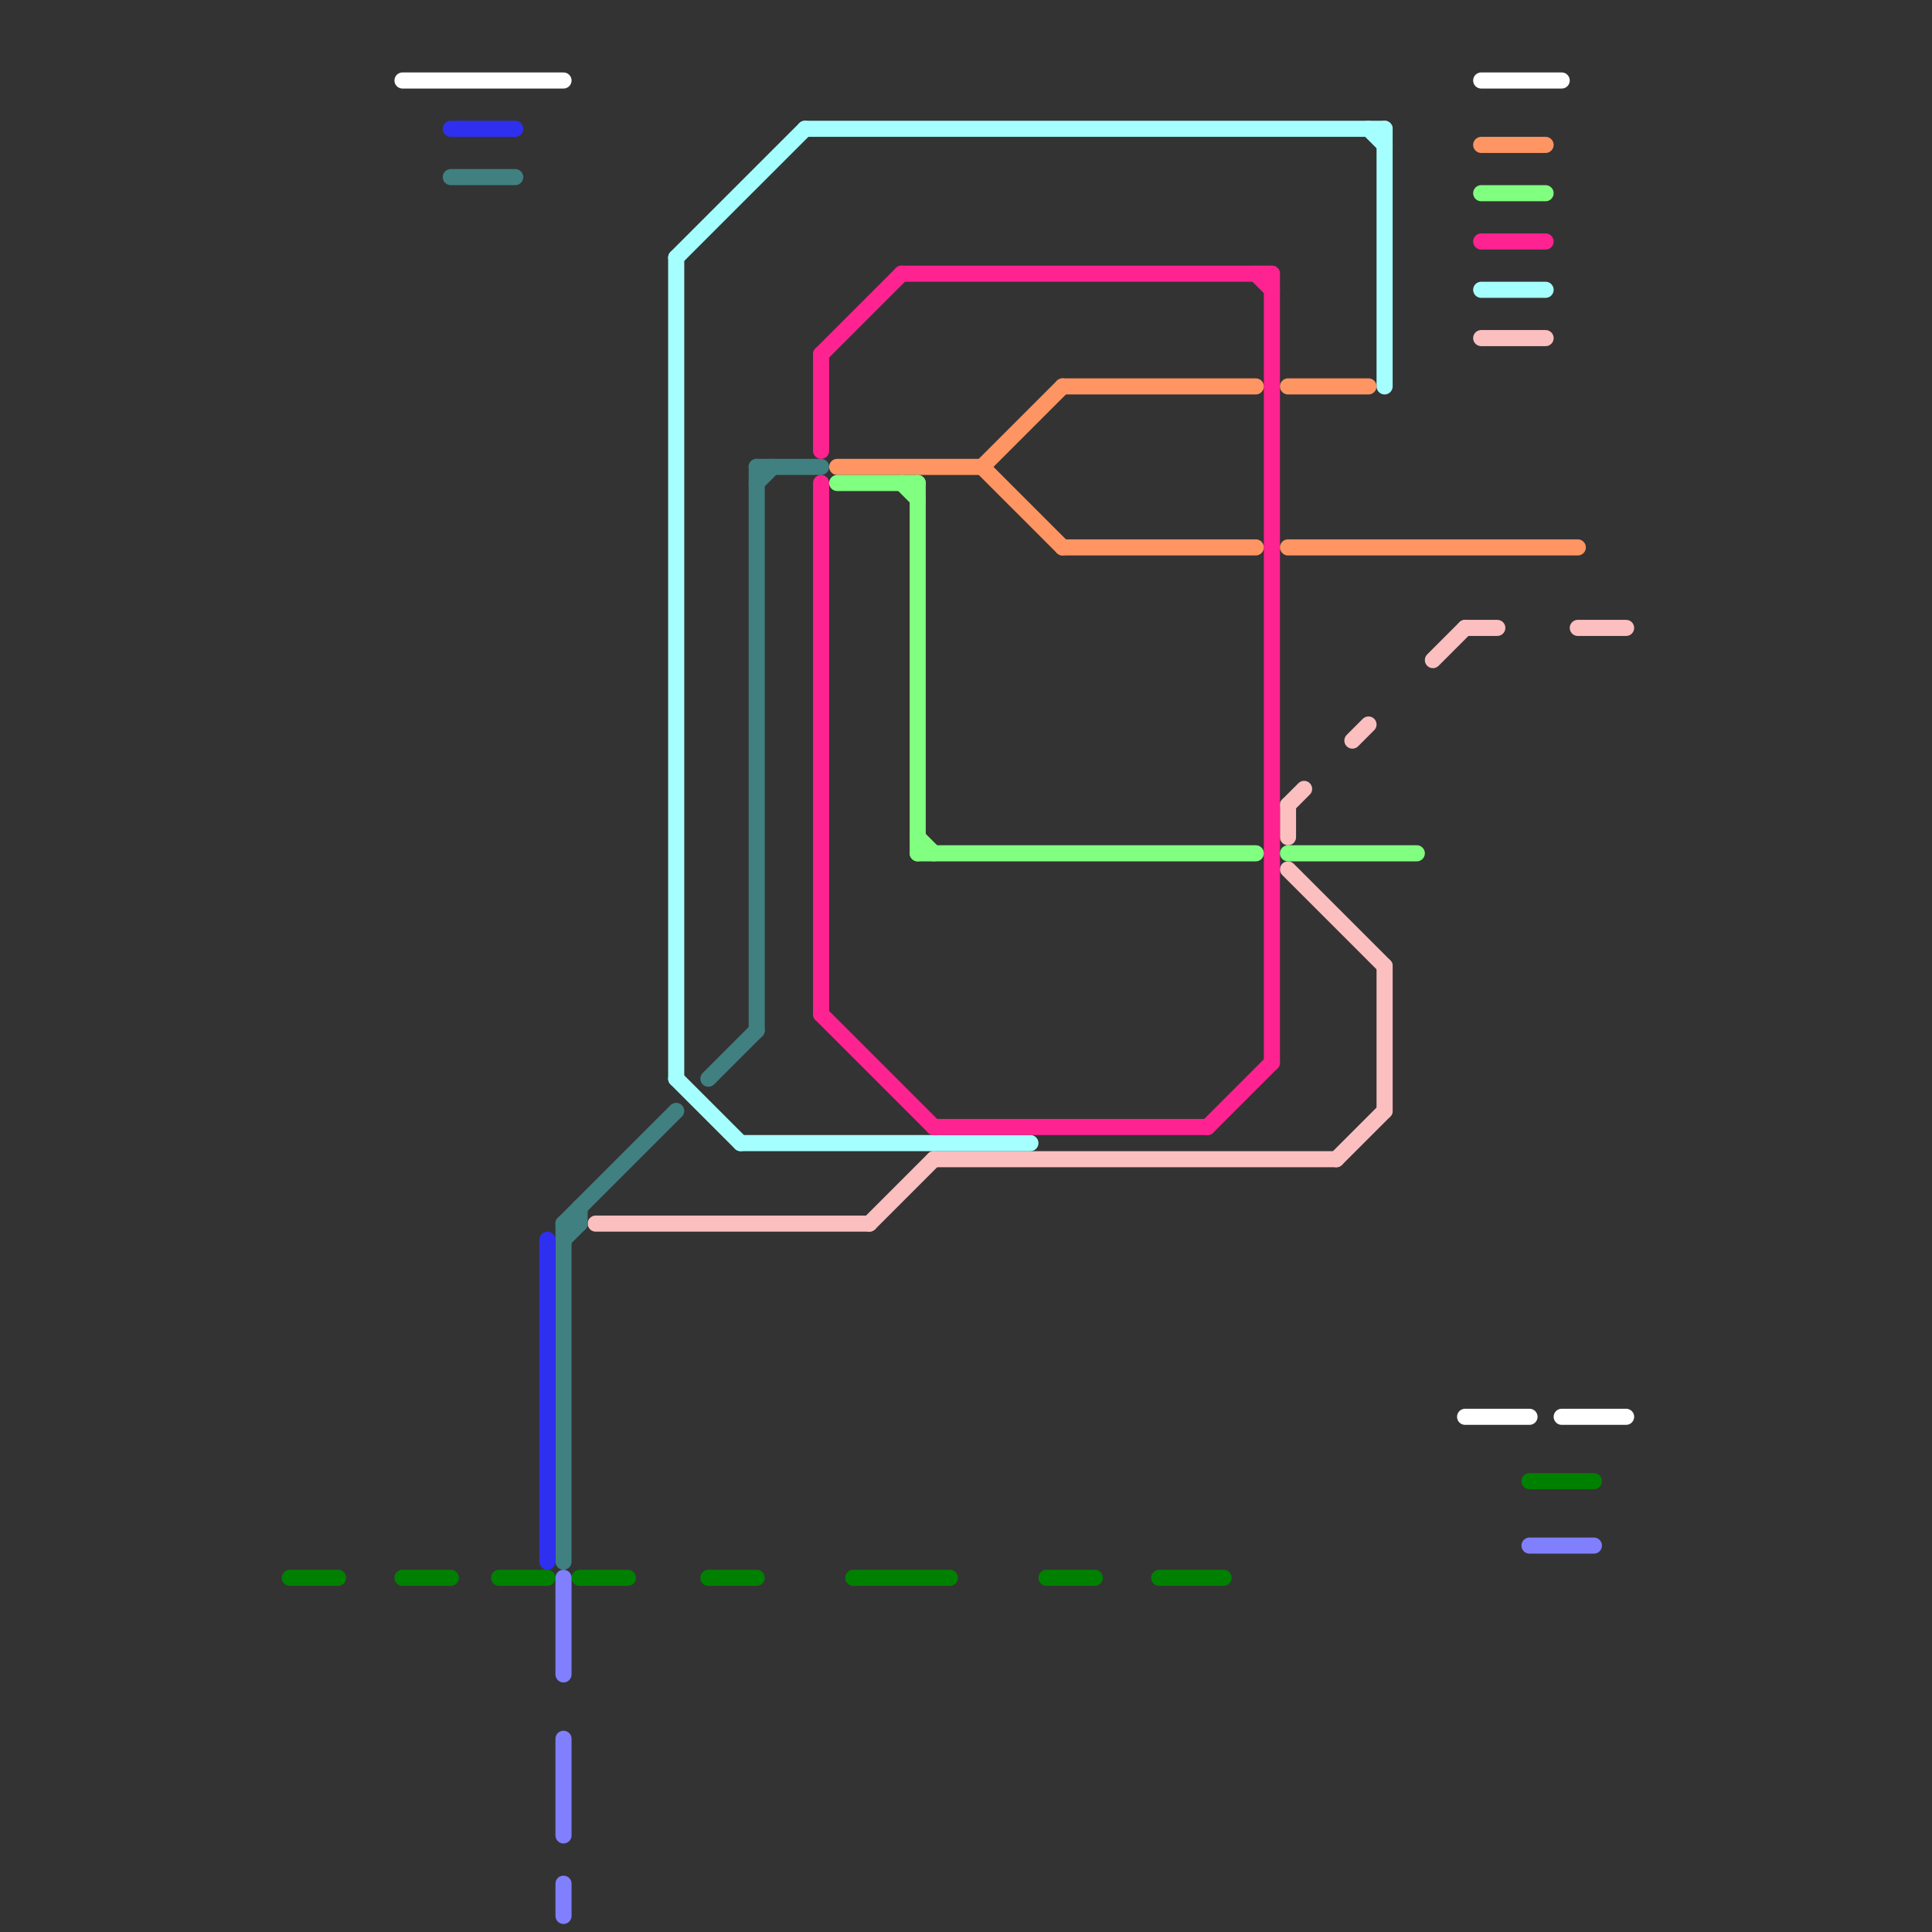 
<svg version="1.1" xmlns="http://www.w3.org/2000/svg" viewBox="0 0 120 120">
<rect x="0" y="0" width="120" height="120" fill="#333333" stroke="none"/>
<style>text { font: 1px Helvetica; font-weight: 600; white-space: pre; dominant-baseline: central; } line { stroke-width: 1; fill: none; stroke-linecap: round; stroke-linejoin: round; } .c0 { stroke: #fbbfc0 } .c1 { stroke: #ffffff } .c2 { stroke: #008000 } .c3 { stroke: #408080 } .c4 { stroke: #2f2ff0 } .c5 { stroke: #8080ff } .c6 { stroke: #a6ffff } .c7 { stroke: #ff2291 } .c8 { stroke: #ff9562 } .c9 { stroke: #80ff80 }</style><defs><g id="wm-xf"><circle r="1.2" fill="#000"/><circle r="0.9" fill="#fff"/><circle r="0.6" fill="#000"/><circle r="0.3" fill="#fff"/></g><g id="wm"><circle r="0.6" fill="#000"/><circle r="0.3" fill="#fff"/></g></defs><line class="c0" x1="86" y1="60" x2="86" y2="69"/><line class="c0" x1="80" y1="50" x2="81" y2="49"/><line class="c0" x1="92" y1="21" x2="96" y2="21"/><line class="c0" x1="98" y1="39" x2="101" y2="39"/><line class="c0" x1="54" y1="76" x2="58" y2="72"/><line class="c0" x1="91" y1="39" x2="93" y2="39"/><line class="c0" x1="89" y1="41" x2="91" y2="39"/><line class="c0" x1="58" y1="72" x2="83" y2="72"/><line class="c0" x1="80" y1="50" x2="80" y2="52"/><line class="c0" x1="83" y1="72" x2="86" y2="69"/><line class="c0" x1="84" y1="46" x2="85" y2="45"/><line class="c0" x1="37" y1="76" x2="54" y2="76"/><line class="c0" x1="80" y1="54" x2="86" y2="60"/><line class="c1" x1="91" y1="88" x2="95" y2="88"/><line class="c1" x1="92" y1="5" x2="97" y2="5"/><line class="c1" x1="97" y1="88" x2="101" y2="88"/><line class="c1" x1="25" y1="5" x2="35" y2="5"/><line class="c2" x1="31" y1="98" x2="34" y2="98"/><line class="c2" x1="72" y1="98" x2="76" y2="98"/><line class="c2" x1="18" y1="98" x2="21" y2="98"/><line class="c2" x1="53" y1="98" x2="59" y2="98"/><line class="c2" x1="44" y1="98" x2="47" y2="98"/><line class="c2" x1="25" y1="98" x2="28" y2="98"/><line class="c2" x1="65" y1="98" x2="68" y2="98"/><line class="c2" x1="95" y1="92" x2="99" y2="92"/><line class="c2" x1="36" y1="98" x2="39" y2="98"/><line class="c3" x1="44" y1="67" x2="47" y2="64"/><line class="c3" x1="47" y1="30" x2="48" y2="29"/><line class="c3" x1="47" y1="29" x2="47" y2="64"/><line class="c3" x1="47" y1="29" x2="51" y2="29"/><line class="c3" x1="35" y1="76" x2="36" y2="76"/><line class="c3" x1="35" y1="77" x2="36" y2="76"/><line class="c3" x1="35" y1="76" x2="42" y2="69"/><line class="c3" x1="28" y1="11" x2="32" y2="11"/><line class="c3" x1="35" y1="76" x2="35" y2="97"/><line class="c3" x1="36" y1="75" x2="36" y2="76"/><line class="c4" x1="28" y1="8" x2="32" y2="8"/><line class="c4" x1="34" y1="77" x2="34" y2="97"/><line class="c5" x1="35" y1="117" x2="35" y2="119"/><line class="c5" x1="95" y1="96" x2="99" y2="96"/><line class="c5" x1="35" y1="108" x2="35" y2="114"/><line class="c5" x1="35" y1="98" x2="35" y2="104"/><line class="c6" x1="46" y1="71" x2="64" y2="71"/><line class="c6" x1="42" y1="16" x2="50" y2="8"/><line class="c6" x1="92" y1="18" x2="96" y2="18"/><line class="c6" x1="42" y1="67" x2="46" y2="71"/><line class="c6" x1="86" y1="8" x2="86" y2="24"/><line class="c6" x1="50" y1="8" x2="86" y2="8"/><line class="c6" x1="85" y1="8" x2="86" y2="9"/><line class="c6" x1="42" y1="16" x2="42" y2="67"/><line class="c7" x1="92" y1="15" x2="96" y2="15"/><line class="c7" x1="51" y1="22" x2="56" y2="17"/><line class="c7" x1="58" y1="70" x2="75" y2="70"/><line class="c7" x1="75" y1="70" x2="79" y2="66"/><line class="c7" x1="51" y1="63" x2="58" y2="70"/><line class="c7" x1="51" y1="30" x2="51" y2="63"/><line class="c7" x1="51" y1="22" x2="51" y2="28"/><line class="c7" x1="79" y1="17" x2="79" y2="66"/><line class="c7" x1="78" y1="17" x2="79" y2="18"/><line class="c7" x1="56" y1="17" x2="79" y2="17"/><line class="c8" x1="80" y1="24" x2="85" y2="24"/><line class="c8" x1="66" y1="24" x2="78" y2="24"/><line class="c8" x1="66" y1="34" x2="78" y2="34"/><line class="c8" x1="92" y1="9" x2="96" y2="9"/><line class="c8" x1="52" y1="29" x2="61" y2="29"/><line class="c8" x1="61" y1="29" x2="66" y2="34"/><line class="c8" x1="61" y1="29" x2="66" y2="24"/><line class="c8" x1="80" y1="34" x2="98" y2="34"/><line class="c9" x1="92" y1="12" x2="96" y2="12"/><line class="c9" x1="57" y1="52" x2="58" y2="53"/><line class="c9" x1="57" y1="53" x2="78" y2="53"/><line class="c9" x1="56" y1="30" x2="57" y2="31"/><line class="c9" x1="80" y1="53" x2="88" y2="53"/><line class="c9" x1="52" y1="30" x2="57" y2="30"/><line class="c9" x1="57" y1="30" x2="57" y2="53"/>
</svg>
